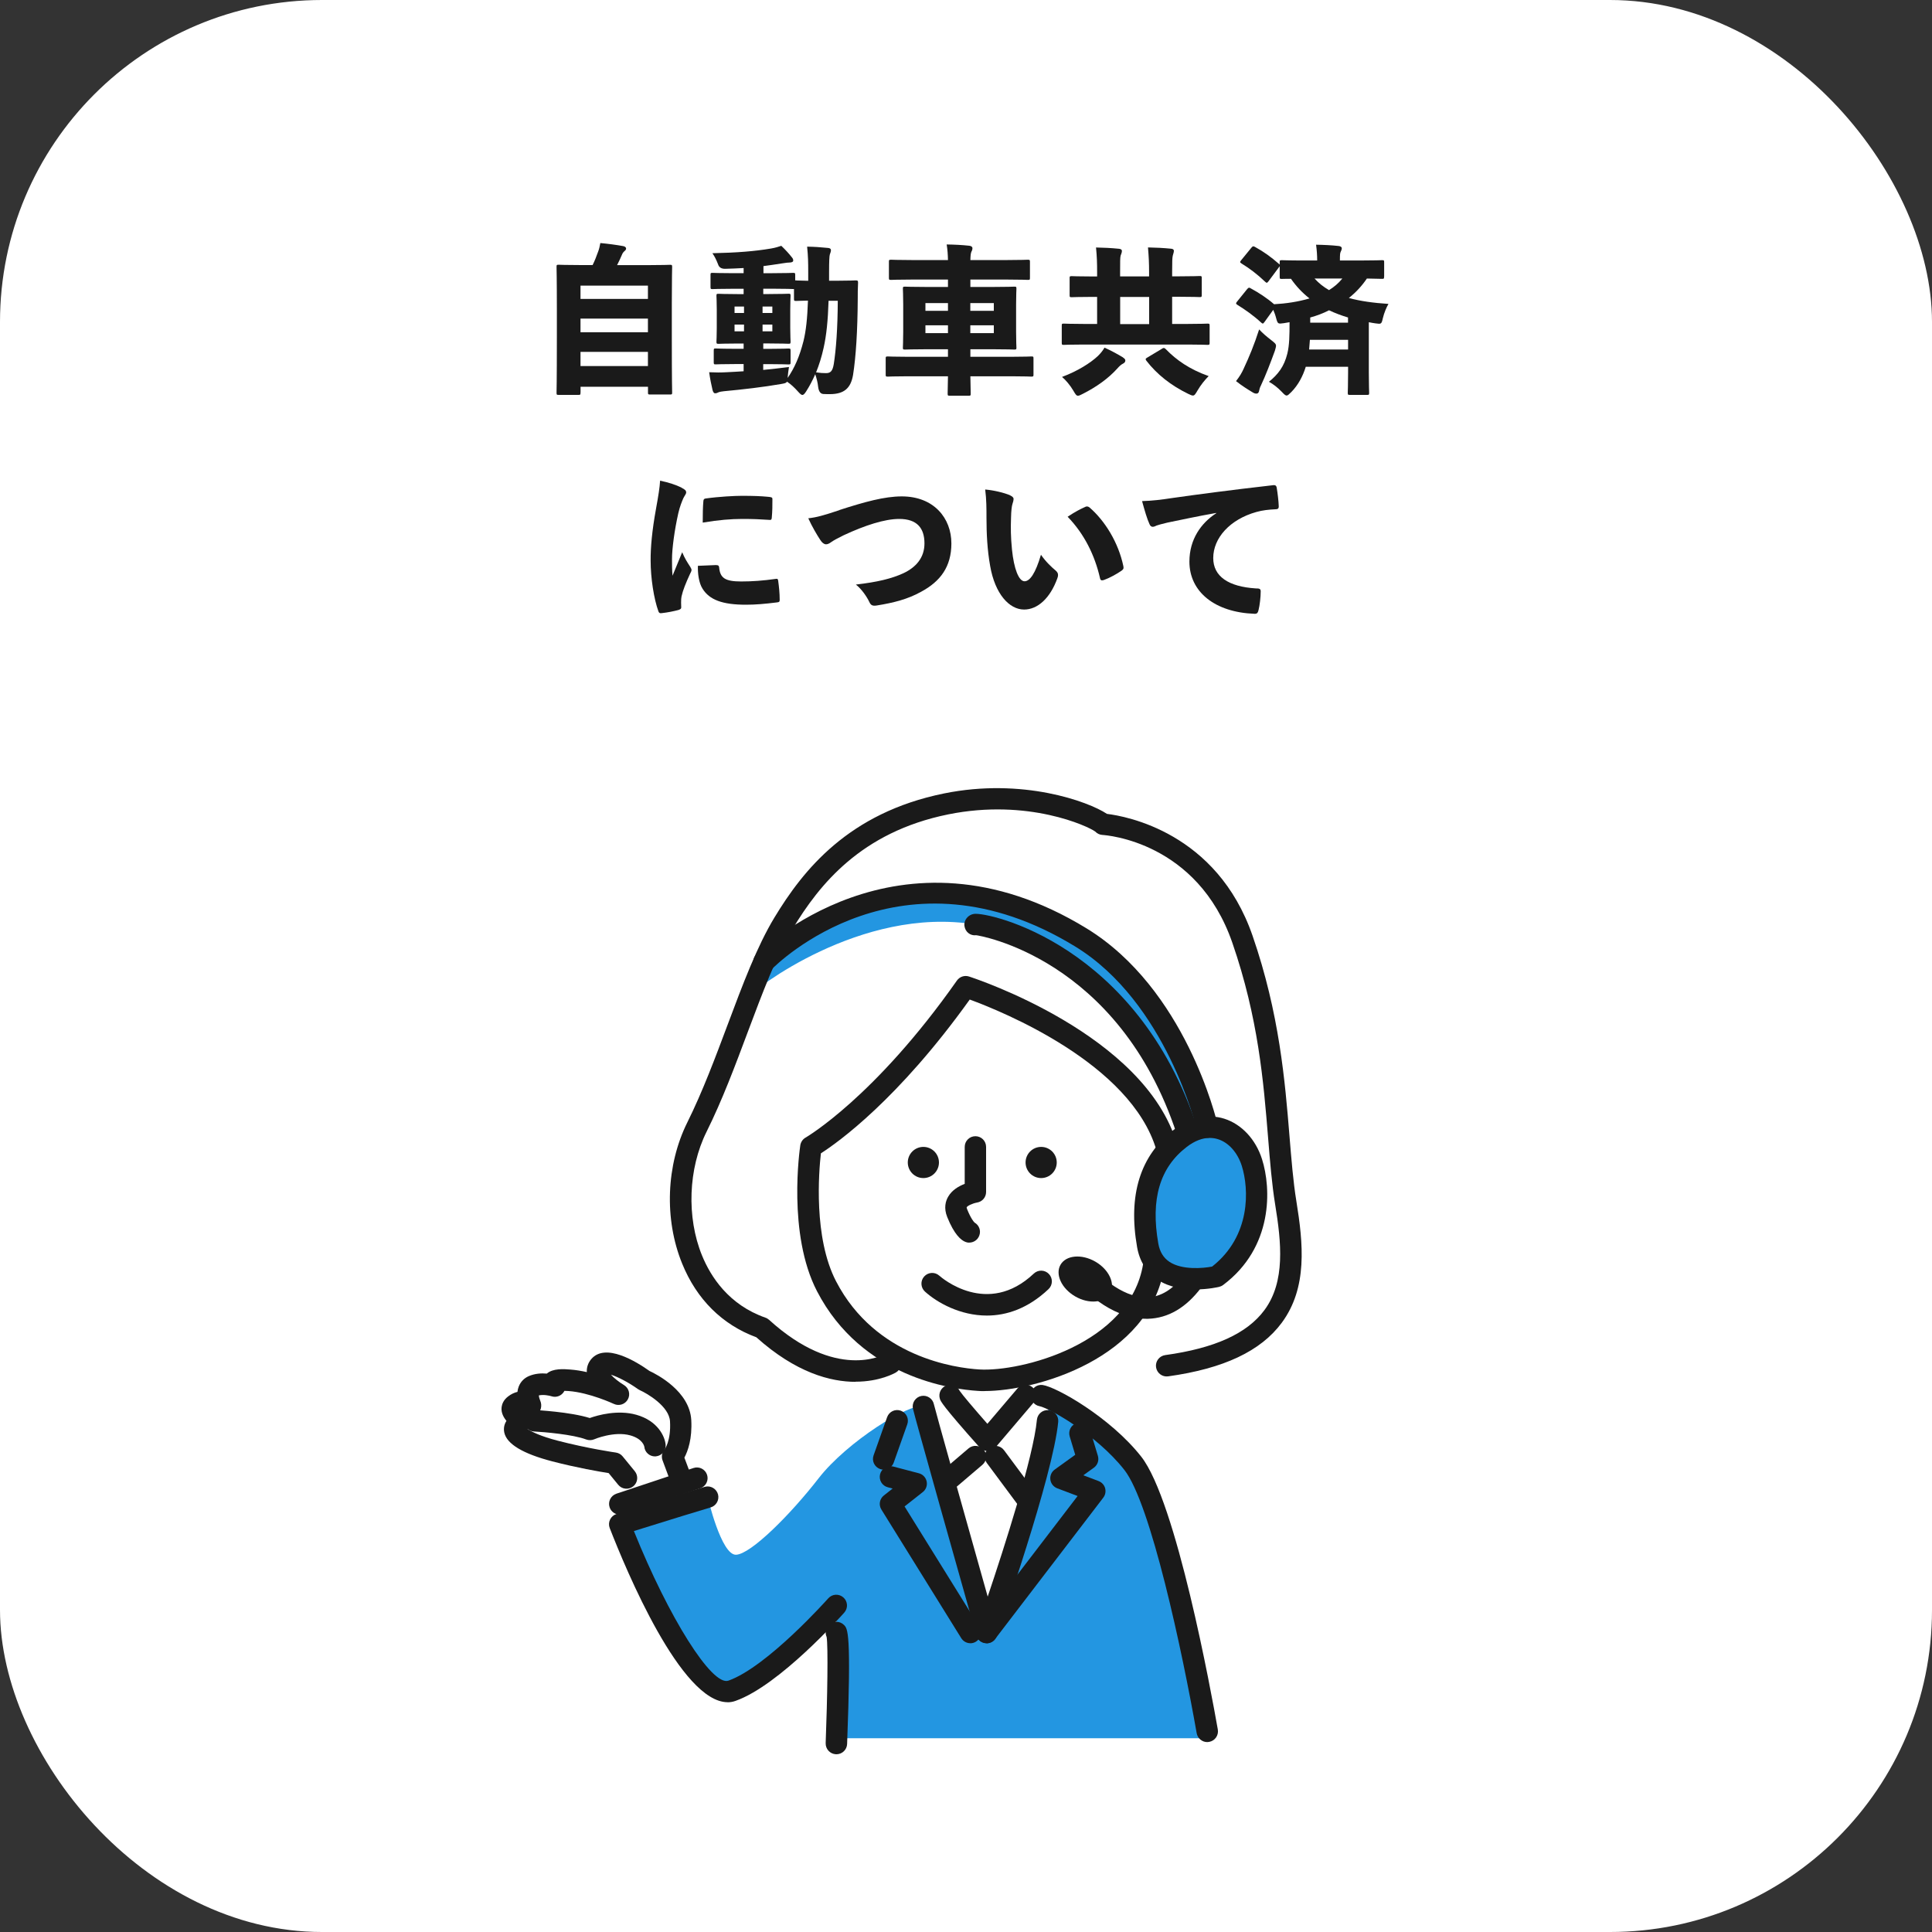 <?xml version="1.0" encoding="UTF-8"?><svg id="_レイヤー_2" xmlns="http://www.w3.org/2000/svg" viewBox="0 0 300 300"><rect x="0" y="0" width="300" height="300" fill="#333333" stroke="none"/><defs><style>.cls-1{fill:#fff;}.cls-2{fill:#2396e1;}.cls-3{fill:#1a1a1a;}</style></defs><g id="_情報"><rect class="cls-1" y="0" width="300" height="300" rx="50" ry="50"/><path class="cls-2" d="m96.23,236.68l13.66-4.2s2.1,9.04,4.41,8.94c2.31-.11,8.41-6.2,12.82-11.88,4.41-5.68,14.2-11.77,16.24-11.14l9.83,35.1s8.62-25.54,9.19-30.94l.56-5.4,9.95,6.84s4.33,4.21,6.07,9.54c1.74,5.32,8.49,36.37,8.49,36.37h-57.6v-20.6s-12.09,11.36-14.14,12.3-4.36.66-4.36.66c0,0-2.59-.94-5.66-6.24-3.07-5.3-9.47-19.33-9.47-19.33Z"/><path class="cls-2" d="m116.49,154.57c.24-.62,17.12-13.97,34.97-11.01,17.85,2.97,28.71,22.2,29.7,24.31.99,2.11,3.15,7.73,3.15,7.73,0,0-3.34,1.99-4.66,5.26-1.32,3.26-2.49,15.4,1.5,16.76,3.99,1.36,7.78.6,7.78.6,0,0,4.17-1.41,5.18-6.91,1.02-5.5,1.04-10.67-.55-12.64-1.59-1.97-6.11-3.63-6.11-3.63,0,0-1.34-11.92-10.55-21.8-9.21-9.88-21.11-16.36-37.59-14.05-16.48,2.3-20.7,10.2-20.7,10.2l-2.13,5.19Z"/><path class="cls-3" d="m152.89,216.01c-.35,0-.69,0-1.01-.03-4.11-.25-18.07-2.1-25.01-15.47-4.62-8.89-2.68-22.11-2.6-22.67.08-.5.38-.95.83-1.2.1-.06,10.76-6.26,23.49-24.38.42-.6,1.18-.85,1.87-.63,1.11.36,27.26,9,32.29,25.98.26.88-.24,1.81-1.12,2.07-.88.26-1.81-.24-2.07-1.12-3.97-13.42-23.96-21.51-28.98-23.35-11.12,15.53-20.47,22.19-23.11,23.88-.32,2.84-1.18,13.08,2.36,19.88,6.13,11.81,18.59,13.46,22.26,13.68,6.4.38,23.38-3.91,25.41-16.37.15-.91,1-1.52,1.91-1.37.91.15,1.52,1,1.37,1.91-2.3,14.12-19.82,19.18-27.89,19.18Z"/><path class="cls-3" d="m153.24,204.28c-4.13,0-7.7-1.99-9.61-3.72-.68-.62-.74-1.67-.12-2.35.62-.68,1.66-.74,2.35-.12.31.28,7.46,6.48,14.67-.33.67-.63,1.72-.6,2.35.07.63.67.6,1.72-.07,2.35-3.21,3.03-6.54,4.1-9.57,4.1Z"/><circle class="cls-3" cx="143.38" cy="180.51" r="2.42"/><circle class="cls-3" cx="161.67" cy="180.51" r="2.42"/><path class="cls-3" d="m150.51,192.96c-.19,0-.39-.03-.58-.11-.7-.26-1.76-1.15-2.85-3.88-.56-1.4-.24-2.47.14-3.13.6-1.06,1.69-1.67,2.58-2.01v-5.74c0-.92.74-1.66,1.66-1.66s1.66.74,1.66,1.66v7c0,.82-.59,1.51-1.4,1.64-.73.13-1.54.53-1.62.75h0s0,.07.06.25c.6,1.5,1.06,2.01,1.17,2.11.7.4,1.03,1.25.73,2.03-.25.67-.88,1.08-1.56,1.08Zm.59-3.22s0,0,0,0t0,0Zm0,0s0,0,0,0c0,0,0,0,0,0Z"/><ellipse class="cls-3" cx="168.52" cy="198.6" rx="3.12" ry="4.44" transform="translate(-87.73 245.25) rotate(-60)"/><path class="cls-3" d="m177.97,204.78c-5.74,0-10.35-5.25-10.54-5.48-.6-.7-.53-1.75.17-2.35.69-.6,1.74-.53,2.35.17.07.08,3.95,4.46,8.24,4.33,2.06-.07,3.96-1.24,5.65-3.48.55-.73,1.6-.88,2.33-.32.73.55.88,1.6.32,2.33-2.33,3.08-5.09,4.7-8.21,4.8-.1,0-.2,0-.31,0Z"/><path class="cls-3" d="m185.65,200.23c-1.84,0-4.05-.31-5.86-1.49-1.74-1.14-2.82-2.84-3.22-5.07-1.43-8.11.48-14.24,5.67-18.22,2.51-1.92,5.31-2.54,7.86-1.74,2.69.85,4.89,3.2,5.87,6.3,1.43,4.5,1.77,13.67-6.05,19.53-.18.13-.39.23-.6.28-.12.03-1.68.4-3.68.4Zm3.29-2.02h.01-.01Zm-1.07-21.52c-1.16,0-2.38.47-3.59,1.4-4.19,3.21-5.63,8.11-4.42,15,.23,1.3.8,2.23,1.75,2.86,1.96,1.28,5.18,1,6.61.72,6.04-4.75,5.74-12.04,4.6-15.65-.66-2.06-2.04-3.61-3.7-4.13-.41-.13-.83-.19-1.25-.19Z"/><path class="cls-3" d="m132.85,214.57c-3.86,0-9.24-1.39-15.41-6.92-5.29-1.95-9.27-5.9-11.52-11.45-2.8-6.88-2.49-15.28.81-21.92,2.36-4.75,4.34-10.05,6.26-15.17,2.34-6.25,4.55-12.15,7.26-16.63,4.47-7.39,11.51-16.26,26.32-19.27,12.19-2.48,22.42,1.24,25.32,3.17,2.89.35,17.05,2.84,22.61,18.93,4.18,12.09,5.04,22.63,5.73,31.09.3,3.63.57,7.06,1.07,10.12,1.06,6.56,1.77,13.42-2.27,18.88-3.25,4.4-9.02,7.12-17.64,8.32-.91.13-1.75-.51-1.88-1.42-.13-.91.51-1.75,1.42-1.88,7.69-1.06,12.73-3.35,15.42-7,3.27-4.43,2.61-10.52,1.66-16.37-.52-3.19-.8-6.68-1.1-10.38-.71-8.71-1.51-18.58-5.55-30.27-5.43-15.71-19.57-16.71-20.17-16.75-.43-.02-.83-.22-1.13-.53-1.07-.8-10.39-5.18-22.83-2.66-13.54,2.75-20.01,10.92-24.13,17.73-2.55,4.21-4.7,9.97-6.99,16.07-1.95,5.21-3.96,10.59-6.4,15.49-2.84,5.72-3.12,13.25-.71,19.18,1.35,3.31,4.15,7.68,9.86,9.68.21.07.4.19.57.34,10.41,9.46,17.7,5.47,18.01,5.29.79-.45,1.81-.19,2.27.6.46.79.21,1.8-.58,2.27-.19.11-2.51,1.44-6.28,1.44Zm37.1-85.57s0,0,0,0c0,0,0,0,0,0Z"/><path class="cls-3" d="m187.46,176.69c-.76,0-1.44-.52-1.62-1.29-.05-.2-4.72-19.76-18.87-28.42-27-16.52-46.35,2.72-47.16,3.55-.64.66-1.7.67-2.35.03-.66-.64-.67-1.69-.03-2.35.22-.22,21.97-21.99,51.28-4.06,15.35,9.39,20.17,29.65,20.37,30.51.21.89-.35,1.79-1.25,1.99-.13.03-.25.04-.38.04Z"/><path class="cls-3" d="m105.69,231.2c-.67,0-1.31-.41-1.56-1.08l-1.25-3.36c-.21-.57-.1-1.22.31-1.68.02-.02,1.02-1.33.85-4.37-.13-2.33-3.51-4.32-4.68-4.84-.11-.05-.21-.11-.3-.17-1.43-1.03-3.17-1.93-4.2-2.24.47.51,1.26,1.15,2.03,1.61.76.46,1.03,1.43.61,2.21-.42.78-1.37,1.1-2.18.72-.04-.02-3.77-1.76-7.02-2-.26-.02-.48-.03-.66-.03-.02.03-.03.07-.05.1-.4.68-1.22.99-1.96.74-.3-.1-1.25-.3-1.96-.13.02.25.12.61.21.8.35.77.13,1.74-.58,2.18-.39.24-.83.32-1.24.23.33.85.17,1.52-.13,2.02.65.43,2.06,1.12,4.64,1.79,4.68,1.22,9.02,1.85,9.06,1.85.41.06.79.27,1.05.59l1.89,2.31c.58.71.48,1.76-.23,2.34-.71.58-1.76.48-2.34-.23l-1.49-1.82c-1.42-.22-4.95-.83-8.79-1.83-4.52-1.18-7.02-2.68-7.41-4.45-.14-.64-.03-1.28.33-1.82-.37-.48-.87-1.21-.75-2.15.06-.45.28-1.1,1.02-1.66.48-.37.97-.59,1.44-.7.03-.28.09-.56.2-.83.29-.74.83-1.3,1.57-1.62.95-.41,1.96-.46,2.79-.39.96-.83,2.63-.71,3.62-.63.87.06,1.74.21,2.59.4-.04-.74.2-1.44.69-2.02,2.18-2.57,6.95.35,9.04,1.84,1.15.53,6.24,3.15,6.49,7.62.16,2.91-.52,4.81-1.07,5.84l.97,2.59c.32.86-.12,1.82-.98,2.14-.19.07-.39.11-.58.11Z"/><path class="cls-3" d="m101.7,226.15c-.85,0-1.58-.65-1.65-1.51-.02-.08-.25-1.21-2.16-1.75-2.51-.71-5.58.58-5.61.6-.4.17-.85.18-1.26.03-2.03-.78-6.54-1.16-8.11-1.24-.92-.05-1.62-.83-1.58-1.75.05-.92.84-1.64,1.75-1.58.23.01,5.42.28,8.5,1.24,1.29-.46,4.34-1.31,7.21-.51,3.36.94,4.45,3.37,4.57,4.65.08.92-.59,1.72-1.51,1.81-.05,0-.1,0-.15,0Z"/><path class="cls-3" d="m96.24,235.19c-.7,0-1.35-.44-1.58-1.14-.29-.87.18-1.81,1.05-2.11l11.98-3.99c.87-.29,1.81.18,2.1,1.05.29.87-.18,1.81-1.05,2.1l-11.98,3.99c-.17.06-.35.09-.53.09Z"/><path class="cls-3" d="m112.99,264.32c-7.23,0-15.75-20.46-18.31-27.04-.17-.43-.15-.91.05-1.32.2-.42.56-.73,1-.87,1.32-.41,12.89-4.01,13.75-4.23.89-.22,1.79.32,2.02,1.21.22.89-.32,1.79-1.21,2.02-.54.14-6.87,2.09-11.86,3.65,5.41,13.44,12.13,24.14,14.68,23.23,6.03-2.14,15.4-12.67,15.5-12.78.61-.69,1.66-.75,2.35-.14.69.61.75,1.66.14,2.35-.41.46-10.03,11.28-16.88,13.71-.41.15-.83.22-1.25.22Z"/><path class="cls-3" d="m129.87,272.4s-.04,0-.06,0c-.92-.04-1.63-.81-1.6-1.73.27-7.07.39-15.04.15-16.48-.28-.61-.17-1.36.34-1.87.65-.65,1.7-.65,2.35,0,.59.59,1.15,1.14.49,18.48-.03.9-.77,1.6-1.66,1.6Zm-1.18-17.73h0s0,0,0,0Z"/><path class="cls-3" d="m187.46,270.51c-.79,0-1.49-.57-1.64-1.38-2.24-12.73-7.13-35.66-11.23-40.88-4.38-5.57-11.81-9.65-13.15-9.89-.89-.16-1.52-1-1.38-1.9.14-.89.93-1.51,1.82-1.4,2.11.27,10.52,5.01,15.33,11.13,5.44,6.92,10.86,36.5,11.89,42.36.16.91-.44,1.77-1.35,1.93-.1.02-.2.03-.29.03Z"/><path class="cls-3" d="m153.21,255.16s-.04,0-.05,0c-.72-.02-1.35-.51-1.55-1.21-2.28-8.06-9.71-34.41-9.86-35.26-.16-.9.44-1.77,1.34-1.93.89-.16,1.75.42,1.93,1.31.22.97,4.69,16.86,8.35,29.85,2.56-7.6,7.11-21.73,7.64-27.45.09-.91.89-1.59,1.81-1.5.91.09,1.59.9,1.5,1.81-.79,8.38-9.18,32.27-9.54,33.28-.24.67-.87,1.11-1.57,1.11Z"/><path class="cls-3" d="m150.68,255.16c-.56,0-1.1-.28-1.42-.79l-12.4-19.97c-.45-.72-.28-1.66.38-2.18l1.37-1.08-.76-.2c-.89-.23-1.42-1.14-1.19-2.03.23-.89,1.14-1.42,2.03-1.19l3.99,1.05c.61.16,1.08.65,1.21,1.27s-.1,1.26-.6,1.65l-2.83,2.23,11.62,18.71c.48.78.24,1.81-.54,2.29-.27.17-.58.25-.88.25Z"/><path class="cls-3" d="m153.2,255.16c-.35,0-.71-.11-1.01-.34-.73-.56-.87-1.6-.31-2.33l15.45-20.19-3.17-1.2c-.57-.22-.98-.73-1.06-1.34-.08-.61.18-1.21.68-1.57l3.18-2.29-.86-2.86c-.26-.88.23-1.81,1.11-2.07.88-.26,1.81.23,2.07,1.11l1.2,3.99c.2.68-.04,1.41-.62,1.83l-1.64,1.18,2.37.9c.49.19.87.59,1.01,1.1.14.51.04,1.05-.28,1.47l-16.81,21.97c-.33.43-.82.65-1.32.65Z"/><path class="cls-3" d="m153.35,225.31c-.47,0-.93-.2-1.24-.56-5.84-6.56-6.04-7.16-6.16-7.52-.29-.87.18-1.81,1.05-2.11.81-.27,1.68.12,2.03.87.36.55,2.27,2.8,4.29,5.1l4.66-5.48c.59-.7,1.65-.78,2.35-.19.7.6.78,1.65.19,2.35l-5.9,6.94c-.31.37-.77.58-1.25.59h-.02Zm-4.25-9.13s0,0,0,0c0,0,0,0,0,0Z"/><path class="cls-3" d="m147.53,231.2c-.47,0-.94-.2-1.27-.58-.6-.7-.51-1.75.19-2.35l3.94-3.36c.7-.6,1.75-.51,2.35.19.6.7.51,1.75-.19,2.35l-3.94,3.36c-.31.27-.7.4-1.08.4Z"/><path class="cls-3" d="m159.25,234.14c-.51,0-1.01-.23-1.34-.67l-4.68-6.3c-.55-.74-.39-1.78.34-2.33.74-.55,1.78-.39,2.33.34l4.68,6.3c.55.74.39,1.78-.34,2.33-.3.22-.65.33-.99.33Z"/><path class="cls-3" d="m137.22,228.21c-.18,0-.37-.03-.56-.1-.87-.31-1.32-1.26-1.01-2.12l2.1-5.93c.31-.87,1.26-1.32,2.12-1.01.87.31,1.32,1.26,1.01,2.12l-2.1,5.93c-.24.68-.88,1.11-1.57,1.11Z"/><path class="cls-3" d="m184.31,177.26c-.7,0-1.35-.44-1.58-1.14-9.05-27.5-30.94-30.89-31.15-30.9-.91.12-1.7-.52-1.82-1.43-.13-.91.57-1.75,1.48-1.88,2.32-.32,25.31,4.77,34.66,33.16.29.87-.19,1.81-1.06,2.1-.17.06-.35.08-.52.08Z"/><path class="cls-3" d="m90.14,60.97c0,.33-.03.35-.35.35h-3.02c-.32,0-.35-.02-.35-.35,0-.17.05-1.67.05-8.42v-4.67c0-4.7-.05-6.25-.05-6.42,0-.33.02-.35.35-.35.18,0,1.05.05,3.45.05h1.8c.37-.75.57-1.3.87-2.12.15-.4.23-.75.33-1.3,1.12.1,2.62.3,3.57.48.28.05.43.22.43.37,0,.18-.12.3-.25.4-.2.18-.33.38-.4.58-.23.52-.42.97-.75,1.6h4.75c2.4,0,3.27-.05,3.45-.05.32,0,.35.02.35.35,0,.15-.05,1.7-.05,5.65v5.42c0,6.75.05,8.22.05,8.4,0,.3-.02.32-.35.32h-3.05c-.33,0-.35-.02-.35-.32v-.88h-10.47v.92Zm10.47-14.55v-2.07h-10.47v2.07h10.47Zm-10.47,5.17h10.47v-2.12h-10.47v2.12Zm0,5.25h10.47v-2.2h-10.47v2.2Z"/><path class="cls-3" d="m123.63,43.55c.12,0,.6.02,1.87.05v-1.35c0-1.55-.02-2.47-.17-3.95,1.17.02,2.05.08,3.25.2.3.02.45.15.45.35,0,.23-.1.43-.17.65-.08.25-.12,1.05-.12,2.77v1.32h1.37c1.92,0,2.57-.05,2.75-.05.33,0,.38.05.38.37-.05.92-.05,1.65-.05,2.52-.03,4.95-.28,8.95-.73,11.8-.35,2.02-1.35,2.97-3.6,2.97-.4,0-.62,0-1.02-.02q-.67-.05-.8-1.12c-.07-.7-.25-1.35-.45-1.95-.42.97-.9,1.87-1.4,2.65-.25.4-.43.57-.6.57-.15,0-.35-.17-.62-.47-.65-.73-1.17-1.2-1.77-1.6-.1.22-.35.27-.92.37-2.75.48-5.97.85-8.87,1.12-.28.02-.7.1-.85.17-.15.08-.3.15-.52.15-.2,0-.32-.22-.4-.52-.2-.87-.38-1.72-.52-2.75,1.05.05,1.8.05,2.7,0,.85-.05,1.72-.08,2.65-.15v-1.12h-1.25c-2.17,0-2.9.05-3.07.05-.3,0-.32-.03-.32-.35v-1.77c0-.33.02-.35.32-.35.17,0,.9.05,3.07.05h1.25v-.82h-.82c-2.12,0-2.87.05-3.05.05-.32,0-.35-.03-.35-.35,0-.17.05-.8.05-2.1v-2.9c0-1.27-.05-1.9-.05-2.07,0-.33.02-.35.35-.35.18,0,.92.05,3.05.05h.82v-.83h-1.62c-2.25,0-3.02.05-3.2.05-.3,0-.32-.02-.32-.35v-1.85c0-.3.02-.32.32-.32.18,0,.95.05,3.2.05h1.62v-.8c-.92.05-1.87.1-2.85.12q-.9.02-1.12-.7c-.3-.77-.55-1.25-.88-1.72,3.8-.08,6.57-.3,9.1-.73.7-.12,1.15-.27,1.6-.42.65.62,1.2,1.22,1.65,1.8.15.17.2.3.2.5,0,.17-.2.3-.62.3-.35,0-.82.1-1.25.15-.9.15-1.82.27-2.75.4v1.1h1.38c2.25,0,3.02-.05,3.2-.05.32,0,.35.02.35.32v.85h.2Zm-8.1,4.05h-1.47v1h1.47v-1Zm-1.47,2.8v1.05h1.47v-1.05h-1.47Zm5.87-2.8h-1.52v1h1.52v-1Zm0,3.85v-1.05h-1.52v1.05h1.52Zm-1.42,2.72h.83c2.15,0,2.9-.05,3.07-.05.32,0,.35.02.35.35v1.77c0,.32-.02.35-.35.35-.18,0-.92-.05-3.07-.05h-.83v.9c1.25-.12,2.57-.27,4-.45-.1.55-.15,1.1-.2,1.62v.07c1.07-1.57,1.82-3.25,2.45-5.7.4-1.62.6-3.52.7-6.3-1.25.02-1.7.05-1.82.05-.33,0-.35-.03-.35-.35v-1.5h-.17c-.17,0-.97-.05-3.22-.05h-1.38v.83h.85c2.12,0,2.87-.05,3.07-.05.3,0,.32.02.32.35,0,.15-.05.8-.05,2.07v2.9c0,1.3.05,1.95.05,2.1,0,.32-.02.35-.32.35-.2,0-.95-.05-3.07-.05h-.85v.82Zm10.15-7.47c-.1,3.1-.33,5.37-.77,7.32-.3,1.37-.7,2.65-1.17,3.8.67.1,1.07.12,1.55.12.7,0,1.02-.33,1.2-1.42.35-2.22.6-5.52.62-9.82h-1.42Z"/><path class="cls-3" d="m144,54.23c-2.4,0-3.25.05-3.45.05-.33,0-.35-.02-.35-.32,0-.18.05-.92.05-2.4v-4.3c0-1.5-.05-2.22-.05-2.4,0-.32.02-.35.35-.35.2,0,1.05.05,3.45.05h3.2v-1.15h-5.65c-2.22,0-3,.05-3.15.05-.35,0-.37-.02-.37-.35v-2.45c0-.3.02-.33.37-.33.15,0,.92.05,3.15.05h5.65c-.02-.9-.07-1.6-.2-2.42,1.2.02,2.37.07,3.52.2.3.02.48.2.48.35,0,.22-.05.38-.15.55-.12.25-.15.65-.17,1.32h5.75c2.22,0,3-.05,3.17-.05.3,0,.33.03.33.33v2.45c0,.33-.02.35-.33.35-.17,0-.95-.05-3.17-.05h-5.75v1.15h3.35c2.4,0,3.27-.05,3.45-.05.33,0,.35.02.35.35,0,.18-.05.9-.05,2.4v4.3c0,1.47.05,2.22.05,2.4,0,.3-.02.32-.35.32-.17,0-1.05-.05-3.45-.05h-3.35v1.17h6.45c2.1,0,2.85-.05,3-.05.33,0,.35.02.35.33v2.47c0,.3-.02.33-.35.33-.15,0-.9-.05-3-.05h-6.45c.02,1.65.05,2.57.05,2.67,0,.33-.02.35-.35.35h-2.85c-.35,0-.38-.02-.38-.35,0-.12.02-1.05.05-2.67h-6.32c-2.1,0-2.85.05-3,.05-.33,0-.35-.03-.35-.33v-2.47c0-.3.02-.33.35-.33.15,0,.9.05,3,.05h6.32v-1.17h-3.2Zm3.2-7.17h-3.5v1.2h3.5v-1.2Zm-3.5,3.45v1.22h3.5v-1.22h-3.5Zm10.62-2.25v-1.2h-3.65v1.2h3.65Zm-3.65,3.47h3.65v-1.22h-3.65v1.22Z"/><path class="cls-3" d="m170.36,46.1h-.65c-2.3,0-3.1.05-3.27.05-.33,0-.35-.02-.35-.35v-2.6c0-.3.02-.32.35-.32.17,0,.97.05,3.27.05h.65v-.7c0-1.38-.03-2.37-.17-3.8,1.22.02,2.4.08,3.57.2.3.02.45.17.45.32,0,.27-.12.5-.2.75-.08.32-.08.9-.08,2.52v.7h4.5v-.7c0-1.38-.05-2.37-.17-3.8,1.2.02,2.4.08,3.6.2.3.02.42.17.42.32,0,.27-.12.5-.17.75-.08.32-.1.9-.1,2.52v.7h.97c2.32,0,3.12-.05,3.3-.05.3,0,.33.02.33.32v2.6c0,.33-.03.35-.33.35-.17,0-.97-.05-3.3-.05h-.97v4.22h2.45c2.12,0,2.85-.05,3.02-.05.32,0,.35.02.35.35v2.62c0,.3-.03.33-.35.33-.17,0-.9-.05-3.02-.05h-16.22c-2.12,0-2.87.05-3.02.05-.32,0-.35-.02-.35-.33v-2.62c0-.33.02-.35.35-.35.15,0,.9.05,3.02.05h2.12v-4.22Zm4,9.4c.27.18.38.3.38.48,0,.25-.15.38-.42.52-.23.12-.47.32-.85.75-1.4,1.55-3.25,2.85-5.32,3.9-.38.2-.6.3-.77.3-.25,0-.4-.25-.72-.8-.5-.85-1.2-1.67-1.75-2.12,2.42-.9,4.42-2.17,5.57-3.25.48-.48.73-.8,1.03-1.3,1,.45,2.05,1.02,2.87,1.52Zm-.42-5.17h4.5v-4.22h-4.5v4.22Zm6.47,3.82c.3-.17.4-.15.65.1,1.6,1.65,3.65,3.1,6.62,4.15-.6.6-1.22,1.37-1.72,2.22-.32.55-.47.8-.72.8-.17,0-.4-.1-.75-.27-2.67-1.3-4.82-3-6.47-5.12-.2-.27-.15-.35.15-.52l2.25-1.35Z"/><path class="cls-3" d="m214.92,42.95c0,.33-.02.35-.35.35-.15,0-.75-.02-2.32-.05-.78,1.15-1.7,2.15-2.8,3.02,1.8.5,3.87.77,6.15.92-.32.55-.67,1.37-.88,2.25-.2.9-.25.9-1.15.77-.35-.05-.67-.1-1.02-.18v7.82c0,1.92.05,2.95.05,3.12,0,.33-.03.35-.35.35h-2.62c-.32,0-.35-.02-.35-.35,0-.17.05-1.2.05-3.12v-.9h-6.57c-.47,1.52-1.2,2.85-2.22,3.9-.38.37-.57.57-.75.57-.2,0-.4-.2-.75-.57-.67-.7-1.33-1.2-2-1.57,1.42-1.15,2.35-2.35,2.85-4.35.33-1.32.35-2.87.35-4.9-.27.05-.58.1-.88.15-.9.12-.95.15-1.2-.77-.12-.48-.28-.9-.45-1.3l-1.37,1.9c-.1.12-.18.23-.25.23s-.15-.05-.28-.17c-1.1-1.02-2.47-2-3.65-2.72-.15-.1-.22-.15-.22-.25,0-.07.05-.15.15-.27l1.55-1.92c.23-.27.33-.3.6-.12,1.2.65,2.47,1.47,3.6,2.45,1.85-.1,3.72-.38,5.5-.9-1.12-.87-2.08-1.9-2.88-3.05-.92,0-1.3.02-1.4.02-.33,0-.35-.02-.35-.35v-1.62l-1.75,2.35c-.12.15-.2.22-.27.22-.05,0-.12-.07-.25-.17-1.2-1.15-2.42-2.07-3.65-2.82-.15-.1-.22-.15-.22-.23s.08-.17.17-.3l1.57-1.92c.23-.27.3-.27.58-.12,1.33.73,2.47,1.55,3.67,2.6.08.05.12.1.15.15v-.35c0-.32.02-.35.35-.35.15,0,.95.05,3.35.05h2.12c0-.77-.05-1.55-.17-2.45,1.2.02,2.37.07,3.52.2.3.03.47.18.47.33,0,.25-.1.4-.17.57-.1.2-.12.45-.12,1.35h3.12c2.38,0,3.22-.05,3.4-.05.33,0,.35.02.35.35v2.22Zm-21.77,14.22c.8-1.7,1.6-3.62,2.37-6.02.55.6,1.17,1.12,1.92,1.7.5.4.7.55.7.85,0,.17-.08.4-.17.75-.7,1.92-1.42,3.8-2.17,5.4-.17.32-.25.62-.3.9-.05.22-.17.37-.4.37-.17,0-.35-.05-.55-.17-.75-.45-1.67-1.02-2.62-1.77.58-.75.88-1.25,1.22-2Zm10.25-4.4c-.03.5-.08,1-.12,1.5h6.05v-1.5h-5.92Zm5.92-3.47c-1-.3-2-.67-2.95-1.12-.92.48-1.92.85-2.92,1.12v.8h5.87v-.8Zm-5.2-6.05c.72.77,1.32,1.25,2.25,1.8.83-.52,1.45-1.05,2.07-1.8h-4.32Z"/><path class="cls-3" d="m105.82,75.73c.6.3.73.48.73.73s-.23.47-.45.92c-.22.52-.52,1.22-.77,2.3-.6,2.65-.98,5.55-.98,7.12,0,.82,0,1.7.08,2.6.45-1.12.8-1.95,1.5-3.65.4.97.85,1.65,1.22,2.22.1.18.23.38.23.52,0,.18-.1.38-.23.62-.65,1.4-1.12,2.57-1.32,3.5-.05.23-.07.5-.07.97,0,.28.02.6.02.75,0,.17-.1.27-.4.38-.73.2-1.72.4-2.65.5-.27.05-.4-.05-.48-.25-.72-1.97-1.22-5.2-1.22-7.9-.02-2.05.23-4.72.82-7.97.4-2.22.58-3.32.65-4.45,1.35.27,2.5.67,3.32,1.07Zm5.4,12.02c.35,0,.42.12.45.37.15,1.65.95,2.17,3.42,2.17,1.7,0,3.4-.12,5.37-.4.3-.05.33.02.38.32.12.9.23,1.9.23,2.92,0,.3-.05.38-.5.42-1.85.23-3.3.35-4.75.35-3.67,0-5.65-.77-6.72-2.47-.6-.92-.77-2.45-.73-3.57l2.85-.12Zm-2-9.92c.02-.3.12-.38.32-.42,2.1-.3,4.6-.42,5.65-.42,1.82,0,3,.05,4.05.15.62.05.7.12.7.35,0,.95,0,1.9-.1,2.92-.02.27-.12.35-.32.32-1.45-.1-2.62-.15-4.25-.15-1.72,0-3.67.15-6.15.57,0-1.32.02-2.47.1-3.32Z"/><path class="cls-3" d="m130.33,79.2c3.95-1.27,7-2.12,9.7-2.12,4.97,0,7.7,3.37,7.7,7.3,0,3.62-1.7,5.9-4.72,7.52-2.07,1.15-4.25,1.7-6.87,2.12-.65.1-.92-.02-1.17-.58-.35-.75-1.17-1.97-2.07-2.67,3.32-.38,5.57-.92,7.4-1.77,1.9-.9,3.25-2.37,3.25-4.62,0-2.37-1.15-3.8-3.92-3.8-2.27,0-5.32,1-8.6,2.52-.92.45-1.6.82-1.95,1.07-.33.25-.58.35-.83.35-.32-.02-.62-.27-.87-.67-.5-.75-1.27-2.05-1.87-3.37,1.3-.15,2.3-.42,4.85-1.27Z"/><path class="cls-3" d="m156.89,76.95c.3.12.5.32.5.52,0,.17-.05.42-.18.8-.1.3-.2,1.02-.22,2.2-.05,1.47-.05,2.87.15,4.87.3,2.97,1.05,4.92,1.95,4.92.83,0,1.7-1.23,2.55-4.12.73,1.07,1.67,1.95,2.3,2.47.25.23.35.42.35.67,0,.15-.02.3-.1.5-1.12,3.12-3.07,4.87-5.17,4.87-2.3,0-4.52-2.42-5.27-6.77-.45-2.47-.57-5.07-.57-7.47,0-1.42,0-2.85-.2-4.4,1.35.12,2.95.5,3.92.92Zm11.6,1.77c.1-.05.2-.08.3-.08.12,0,.25.05.38.15,2.4,2.07,4.5,5.45,5.27,9.15.08.38-.05.5-.32.7-.7.48-1.8,1.1-2.7,1.42-.35.12-.55.08-.62-.32-.8-3.5-2.42-6.82-5.02-9.5,1.2-.8,2.1-1.25,2.72-1.52Z"/><path class="cls-3" d="m188.85,79.65c-3.1.55-5.35,1.05-7.57,1.5-1.02.25-1.32.33-1.67.45-.25.12-.42.2-.62.2-.17,0-.38-.1-.5-.42-.37-.8-.75-2.1-1.15-3.57,1.62-.05,2.87-.2,4.85-.5,3.67-.52,8.75-1.2,15.5-1.97.38-.05.5.12.55.35.15.88.3,2.15.32,2.87.03.42-.15.52-.52.52-1.05.05-2,.15-2.95.42-4.12,1.15-6.7,4.05-6.7,7.15,0,2.85,2.35,4.45,6.62,4.72.47,0,.77.02.75.47,0,.88-.15,2.15-.33,2.87-.1.4-.2.62-.62.6-6.15-.22-10.12-3.4-10.12-8.1,0-3.47,1.82-6,4.17-7.52v-.05Z"/></g></svg>
